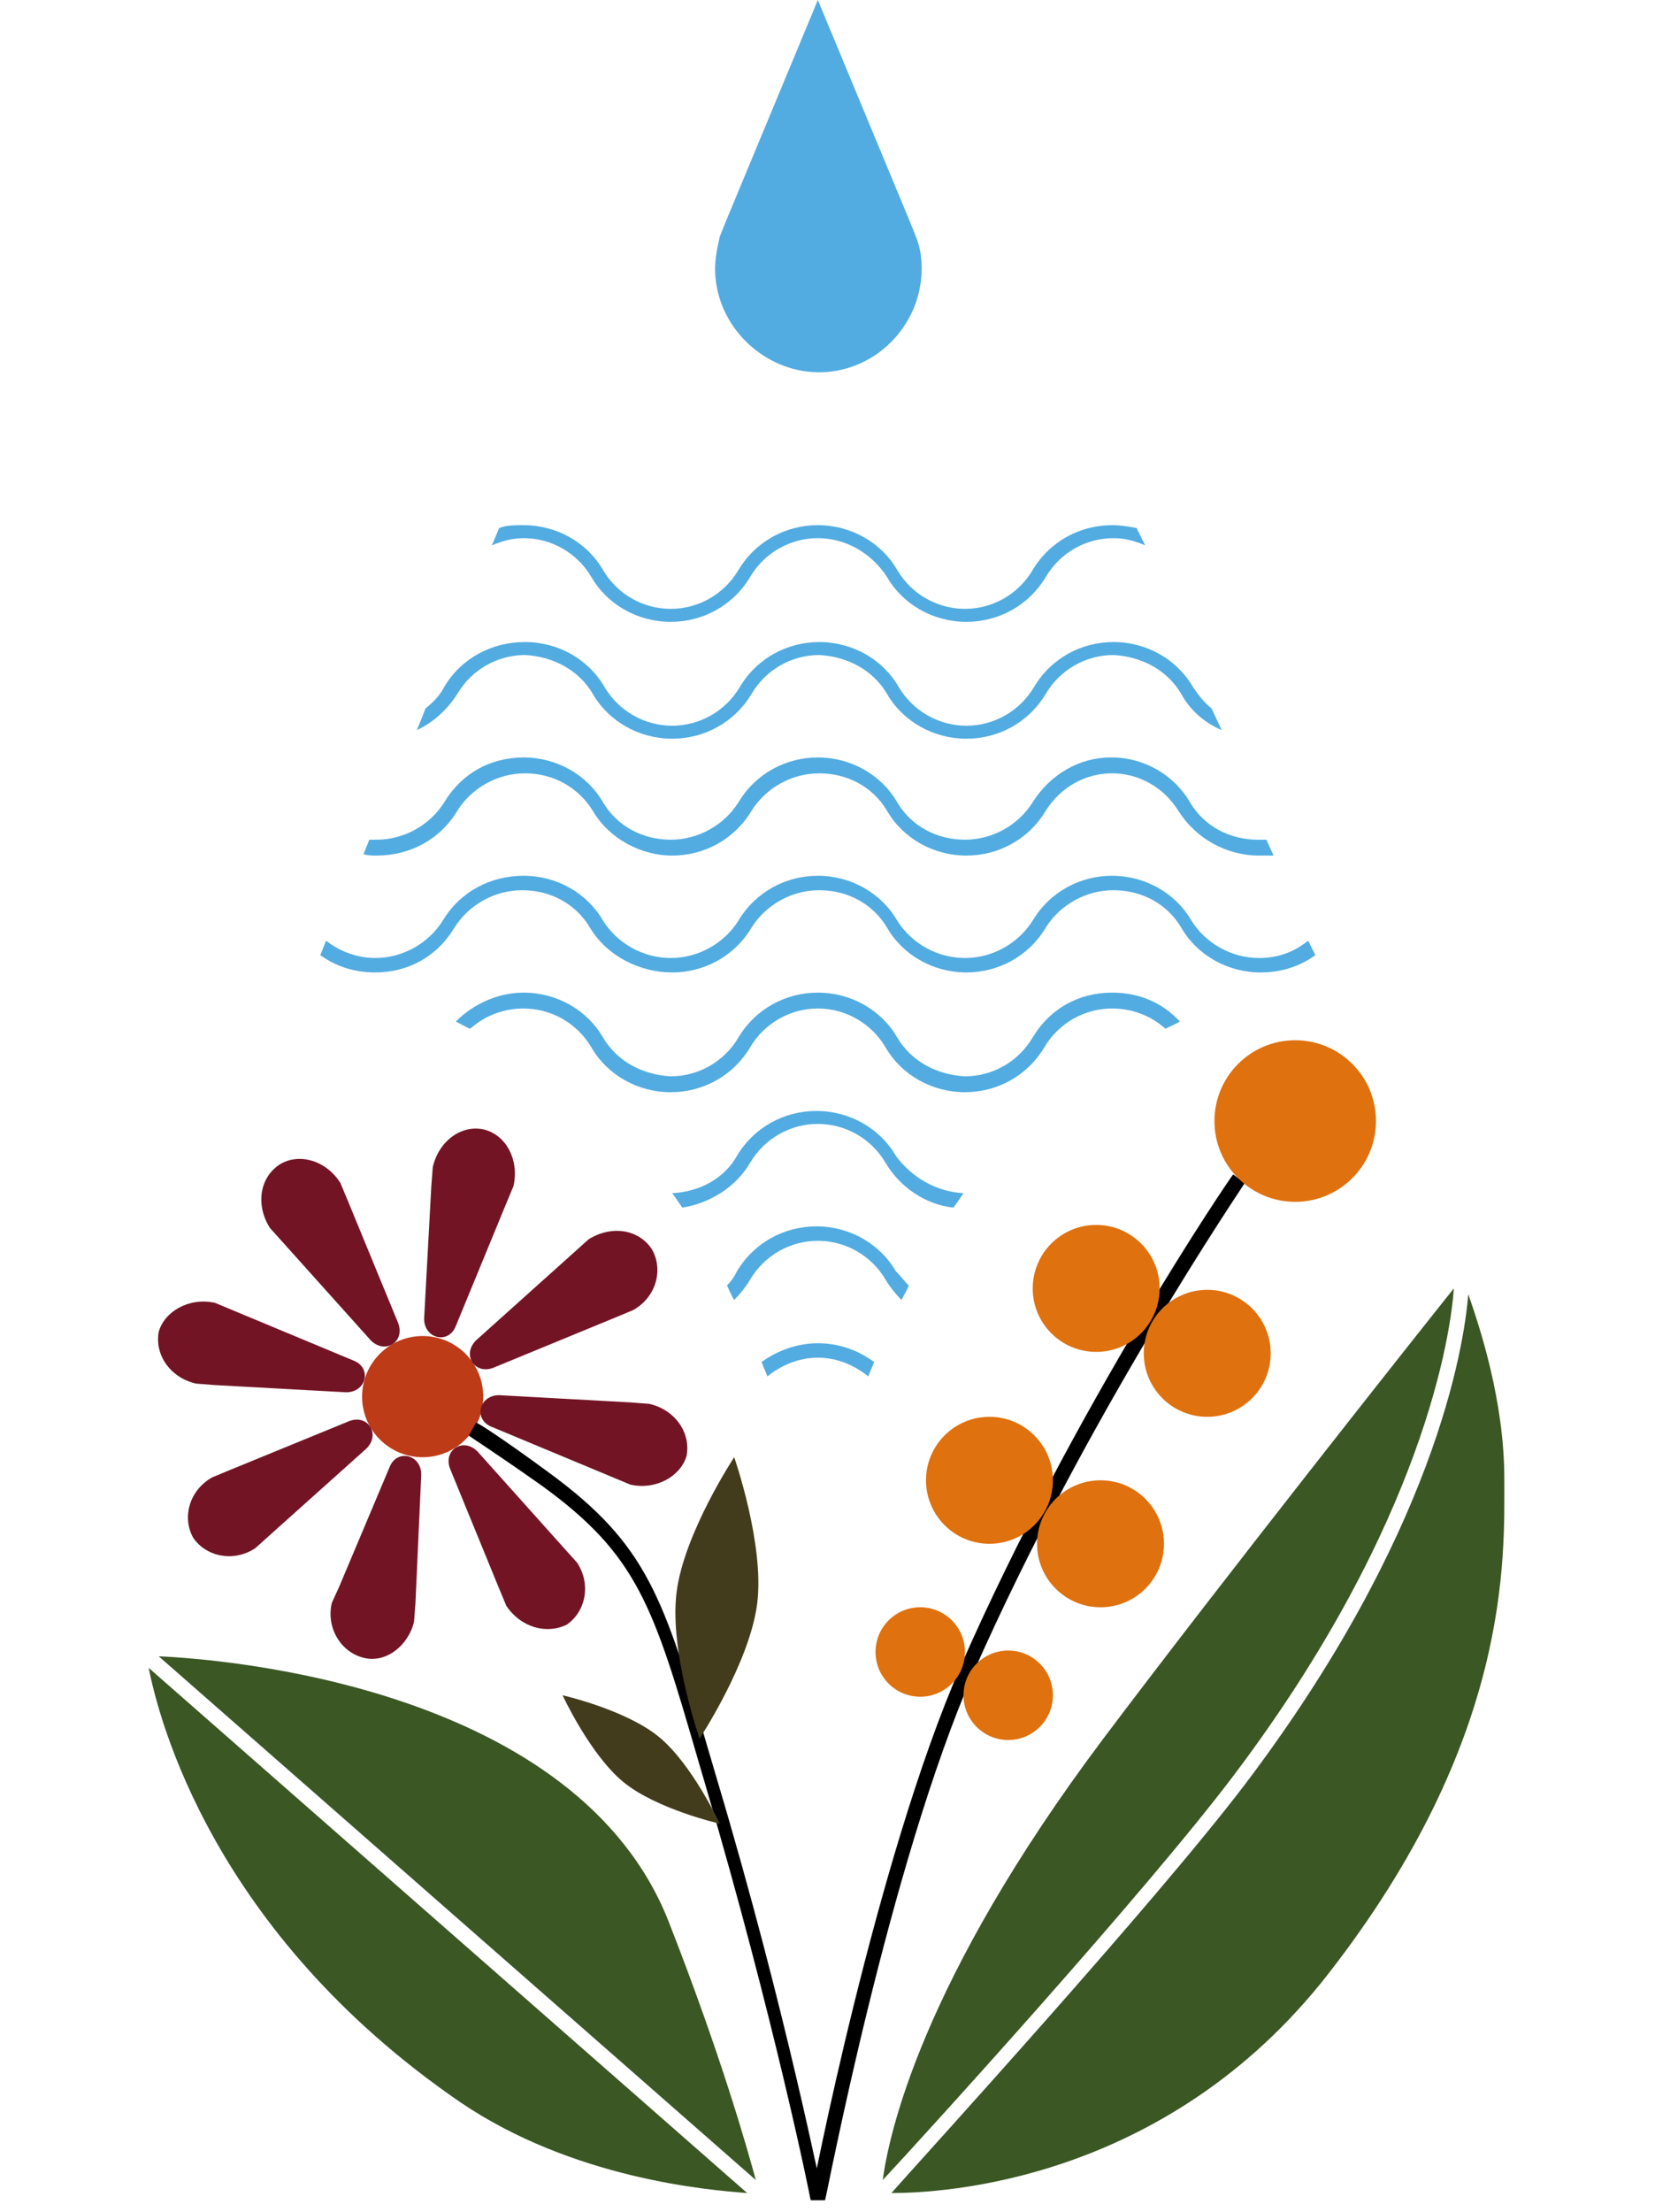 <?xml version="1.0" encoding="UTF-8" standalone="no"?><!DOCTYPE svg PUBLIC "-//W3C//DTD SVG 1.1//EN" "http://www.w3.org/Graphics/SVG/1.1/DTD/svg11.dtd"><svg width="100%" height="100%" viewBox="0 0 128 171" version="1.1" xmlns="http://www.w3.org/2000/svg" xmlns:xlink="http://www.w3.org/1999/xlink" xml:space="preserve" xmlns:serif="http://www.serif.com/" style="fill-rule:evenodd;clip-rule:evenodd;stroke-linejoin:round;stroke-miterlimit:2;"><g><g><g id="Warstwa_1"><g><path d="M71.283,20.747c0,4.461 -3.68,8.142 -8.142,8.031c-4.015,-0.112 -7.473,-3.347 -7.808,-7.362c-0.111,-1.116 0.112,-2.119 0.335,-3.123l0.446,-1.116l7.139,-17.177l7.138,17.177l0.446,1.116c0.335,0.781 0.446,1.673 0.446,2.454Z" style="fill:#52ace1;fill-rule:nonzero;"/><g><path d="M63.81,170.1l-1.115,0c-0,-0.223 5.019,-26.212 11.6,-41.27c8.812,-20.078 20.858,-37.813 21.081,-38.036l0.893,0.67c-0.112,0.223 -12.158,17.846 -20.97,37.812c-6.581,15.058 -11.377,40.601 -11.489,40.824Z" style="fill-rule:nonzero;"/><g><path d="M58.456,168.538c-0.669,-2.453 -2.677,-9.592 -6.692,-19.854c-7.027,-18.181 -34.243,-20.412 -39.486,-20.635l46.178,40.489Z" style="fill:#3a5724;fill-rule:nonzero;"/><path d="M11.498,128.941c0.78,3.904 4.907,20.412 24.092,33.574c8.701,5.912 19.185,6.804 22.197,7.027l-46.289,-40.601Z" style="fill:#3a5724;fill-rule:nonzero;"/></g><g><path d="M95.376,137.307c14.835,-19.631 16.843,-34.355 17.066,-37.701c-3.123,3.904 -17.958,22.643 -27.104,34.801c-14.166,18.85 -16.62,30.785 -17.066,34.131c3.123,-3.346 20.189,-22.085 27.104,-31.231Z" style="fill:#3a5724;fill-rule:nonzero;"/><path d="M116.346,114.33c0,-6.024 -1.896,-11.712 -2.788,-14.278c-0.335,4.239 -2.677,18.628 -17.289,37.924c-7.139,9.37 -24.762,28.666 -27.328,31.566c3.793,0 21.193,-0.78 33.797,-16.954c14.166,-18.181 13.608,-32.124 13.608,-38.258Z" style="fill:#3a5724;fill-rule:nonzero;"/></g><circle cx="84.78" cy="99.606" r="4.908" style="fill:#df710e;"/><circle cx="93.369" cy="104.625" r="4.908" style="fill:#df710e;"/><circle cx="76.526" cy="114.441" r="4.908" style="fill:#df710e;"/><circle cx="85.115" cy="119.349" r="4.908" style="fill:#df710e;"/><circle cx="71.172" cy="127.714" r="3.458" style="fill:#df710e;"/><circle cx="77.976" cy="131.061" r="3.458" style="fill:#df710e;"/><circle cx="100.173" cy="86.667" r="6.246" style="fill:#df710e;"/><circle cx="32.69" cy="107.972" r="4.685" style="fill:#be3b18;"/><path d="M16.628,100.722l10.708,4.461c1.45,0.558 1.004,2.454 -0.557,2.454l-10.151,-0.558l-1.45,-0.111c-2.007,-0.446 -3.234,-2.231 -2.9,-4.016c0.446,-1.561 2.343,-2.677 4.35,-2.23Z" style="fill:#731425;fill-rule:nonzero;"/><path d="M48.752,114.776l-10.708,-4.462c-1.45,-0.558 -1.004,-2.454 0.558,-2.454l10.15,0.558l1.45,0.111c2.008,0.447 3.235,2.231 2.9,4.016c-0.446,1.561 -2.342,2.677 -4.35,2.231Z" style="fill:#731425;fill-rule:nonzero;"/><path d="M39.717,91.687l-0.557,1.338l-3.904,9.481c-0.558,1.45 -2.454,1.004 -2.454,-0.558l0.558,-10.261l0.111,-1.45c0.446,-2.008 2.231,-3.347 4.016,-2.9c1.673,0.446 2.677,2.342 2.23,4.35Z" style="fill:#731425;fill-rule:nonzero;"/><path d="M25.663,123.922l0.558,-1.227l3.904,-9.258c0.558,-1.45 2.454,-1.004 2.454,0.558l-0.446,9.927l-0.112,1.45c-0.446,1.896 -2.231,3.235 -3.904,2.789c-1.785,-0.447 -2.9,-2.343 -2.454,-4.239Z" style="fill:#731425;fill-rule:nonzero;"/><path d="M48.975,101.279l-1.338,0.558l-9.481,3.904c-1.45,0.558 -2.454,-1.004 -1.339,-2.119l7.585,-6.804l1.116,-1.004c1.784,-1.116 3.903,-0.781 4.907,0.78c0.893,1.562 0.335,3.681 -1.45,4.685Z" style="fill:#731425;fill-rule:nonzero;"/><path d="M16.405,114.218l1.339,-0.558l9.258,-3.792c1.45,-0.558 2.454,1.004 1.338,2.119l-7.473,6.693l-1.115,1.003c-1.674,1.116 -3.793,0.67 -4.797,-0.78c-0.892,-1.562 -0.334,-3.681 1.45,-4.685Z" style="fill:#731425;fill-rule:nonzero;"/><path d="M39.16,124.145l-0.558,-1.338l-3.792,-9.258c-0.558,-1.45 1.003,-2.454 2.119,-1.339l6.692,7.473l1.004,1.116c1.116,1.673 0.669,3.792 -0.781,4.796c-1.561,0.781 -3.569,0.223 -4.684,-1.45Z" style="fill:#731425;fill-rule:nonzero;"/><path d="M26.332,91.464l0.558,1.338l3.904,9.481c0.558,1.45 -1.004,2.454 -2.119,1.339l-6.804,-7.585l-1.004,-1.116c-1.115,-1.784 -0.781,-3.904 0.781,-4.907c1.45,-0.893 3.569,-0.335 4.684,1.45Z" style="fill:#731425;fill-rule:nonzero;"/><path d="M62.695,170.1c-0,-0.112 -2.789,-13.943 -8.143,-32.124l-0.557,-1.896c-3.458,-11.935 -4.685,-15.839 -12.047,-21.193c-3.792,-2.677 -5.577,-3.792 -5.688,-3.904l0.557,-1.004c0.112,0 1.897,1.116 5.689,3.904c7.585,5.577 8.812,9.593 12.381,21.751l0.558,1.896c5.465,18.293 8.142,32.347 8.254,32.458l-1.004,0l-0,0.112Z" style="fill-rule:nonzero;"/><path d="M56.783,112.656c0,0 2.343,6.693 1.785,11.266c-0.558,4.573 -4.462,10.485 -4.462,10.485c0,-0 -2.342,-6.693 -1.784,-11.266c0.557,-4.573 4.461,-10.485 4.461,-10.485Z" style="fill:#433c1c;fill-rule:nonzero;"/><path d="M43.51,131.061c-0,-0 4.908,1.115 7.473,3.234c2.565,2.12 4.685,6.693 4.685,6.693c-0,-0 -4.908,-1.116 -7.473,-3.235c-2.566,-2.119 -4.685,-6.692 -4.685,-6.692Z" style="fill:#433c1c;fill-rule:nonzero;"/></g><g><g><path d="M67.603,105.295c-0.112,0.334 -0.335,0.78 -0.447,1.115c-1.115,-0.892 -2.453,-1.45 -3.903,-1.45c-1.45,0 -2.789,0.558 -3.904,1.45c-0.112,-0.335 -0.335,-0.781 -0.447,-1.115c1.227,-0.893 2.789,-1.45 4.351,-1.45c1.673,-0 3.123,0.557 4.35,1.45Z" style="fill:#52ace1;fill-rule:nonzero;"/><path d="M70.28,99.383c-0.112,0.335 -0.335,0.669 -0.558,1.115c-0.446,-0.446 -0.892,-1.003 -1.227,-1.561c-1.115,-1.896 -3.123,-3.012 -5.242,-3.012c-2.12,0 -4.127,1.116 -5.243,3.012c-0.335,0.558 -0.781,1.115 -1.227,1.561c-0.223,-0.334 -0.334,-0.669 -0.558,-1.115c0.335,-0.335 0.558,-0.669 0.781,-1.115c1.339,-2.231 3.681,-3.458 6.135,-3.458c2.565,-0 4.908,1.338 6.135,3.458c0.446,0.446 0.669,0.78 1.004,1.115Z" style="fill:#52ace1;fill-rule:nonzero;"/><path d="M74.518,92.244c-0.223,0.335 -0.446,0.67 -0.781,1.116c-2.119,-0.223 -4.127,-1.562 -5.242,-3.458c-1.115,-1.896 -3.123,-3.012 -5.242,-3.012c-2.12,0 -4.127,1.116 -5.243,3.012c-1.115,1.896 -3.123,3.123 -5.242,3.458c-0.223,-0.335 -0.446,-0.669 -0.781,-1.116c2.119,-0.111 4.015,-1.115 5.019,-2.9c1.339,-2.23 3.681,-3.457 6.135,-3.457c2.565,-0 4.908,1.338 6.135,3.457c1.227,1.673 3.123,2.789 5.242,2.9Z" style="fill:#52ace1;fill-rule:nonzero;"/><path d="M40.387,58.559l-0,0.112l-0,-0.112Z" style="fill:#52ace1;fill-rule:nonzero;"/><path d="M86.007,58.671c-0,-0.112 -0,-0 -0,-0Z" style="fill:#52ace1;fill-rule:nonzero;"/><path d="M98.499,66.144l-1.115,-0c-2.565,-0 -4.908,-1.339 -6.246,-3.458c-1.116,-1.785 -3.012,-2.9 -5.131,-2.9c-2.119,-0 -4.016,1.115 -5.131,2.9c-1.338,2.231 -3.681,3.458 -6.135,3.458c-2.565,-0 -4.908,-1.339 -6.134,-3.458c-1.116,-1.896 -3.124,-2.9 -5.243,-2.9c-2.119,-0 -4.127,1.115 -5.242,2.9c-1.339,2.231 -3.681,3.458 -6.135,3.458c-2.454,-0 -4.908,-1.339 -6.135,-3.458c-1.115,-1.785 -3.011,-2.9 -5.242,-2.9c-2.12,-0 -4.127,1.115 -5.243,2.9c-1.338,2.231 -3.681,3.458 -6.246,3.458c-0.335,-0 -0.669,-0 -1.004,-0.112l0.446,-1.115l0.558,-0c2.119,-0 4.127,-1.116 5.242,-2.9c1.339,-2.231 3.57,-3.458 6.135,-3.458c2.566,0 4.908,1.339 6.135,3.458c1.115,1.896 3.123,2.9 5.242,2.9c2.12,-0 4.127,-1.116 5.243,-2.9c1.338,-2.231 3.681,-3.458 6.135,-3.458c2.565,0 4.907,1.339 6.134,3.458c1.116,1.896 3.123,2.9 5.243,2.9c2.119,-0 4.127,-1.116 5.242,-2.9c1.339,-2.119 3.569,-3.458 6.023,-3.458l0.112,0c2.454,0 4.796,1.339 6.023,3.458c1.116,1.896 3.123,2.9 5.243,2.9l0.669,-0l0.557,1.227Z" style="fill:#52ace1;fill-rule:nonzero;"/><path d="M86.118,58.559c0,0.112 0,0 0,0Z" style="fill:#52ace1;fill-rule:nonzero;"/><path d="M101.734,73.84c-1.227,0.892 -2.677,1.339 -4.238,1.339c-2.566,-0 -4.908,-1.339 -6.135,-3.458c-1.116,-1.896 -3.123,-2.9 -5.243,-2.9c-2.119,-0 -4.127,1.115 -5.242,2.9c-1.338,2.231 -3.681,3.458 -6.135,3.458c-2.565,-0 -4.908,-1.339 -6.134,-3.458c-1.116,-1.896 -3.124,-2.9 -5.243,-2.9c-2.119,-0 -4.127,1.115 -5.242,2.9c-1.339,2.231 -3.681,3.458 -6.135,3.458c-2.454,-0 -5.019,-1.227 -6.358,-3.458c-1.115,-1.896 -3.123,-2.9 -5.242,-2.9c-2.12,-0 -4.127,1.115 -5.243,2.9c-1.338,2.231 -3.569,3.458 -6.135,3.458c-1.561,-0 -3.011,-0.447 -4.238,-1.339l0.446,-1.115c1.004,0.781 2.342,1.338 3.792,1.338c2.12,0 4.127,-1.115 5.243,-2.9c1.338,-2.231 3.681,-3.458 6.246,-3.458c2.566,0 4.908,1.339 6.135,3.458c1.115,1.785 3.123,2.9 5.242,2.9c2.12,0 4.127,-1.115 5.243,-2.9c1.338,-2.231 3.681,-3.458 6.135,-3.458c2.565,0 4.907,1.339 6.134,3.458c1.116,1.785 3.123,2.9 5.243,2.9c2.119,0 4.127,-1.115 5.242,-2.9c1.339,-2.231 3.681,-3.458 6.135,-3.458c2.565,0 4.908,1.339 6.135,3.458c1.115,1.785 3.123,2.9 5.242,2.9c1.45,0 2.677,-0.446 3.792,-1.338l0.558,1.115Z" style="fill:#52ace1;fill-rule:nonzero;"/><path d="M94.484,56.44c-1.338,-0.558 -2.454,-1.562 -3.123,-2.789c-1.116,-1.896 -3.123,-2.9 -5.243,-3.011c-2.119,-0 -4.127,1.115 -5.242,3.011c-1.338,2.231 -3.681,3.458 -6.135,3.458c-2.565,-0 -4.908,-1.339 -6.134,-3.458c-1.116,-1.896 -3.124,-2.9 -5.243,-3.011c-2.119,-0 -4.127,1.115 -5.242,3.011c-1.339,2.231 -3.681,3.458 -6.135,3.458c-2.566,-0 -4.908,-1.339 -6.135,-3.458c-1.115,-1.896 -3.123,-2.9 -5.242,-3.011c-2.12,-0 -4.127,1.115 -5.243,3.011c-0.78,1.227 -1.896,2.231 -3.123,2.789l0.669,-1.673c0.558,-0.447 1.116,-1.004 1.45,-1.673c1.339,-2.231 3.681,-3.458 6.247,-3.458c2.565,-0 4.908,1.338 6.134,3.458c1.116,1.896 3.124,3.011 5.243,3.011c2.119,0 4.127,-1.115 5.242,-3.011c1.339,-2.231 3.681,-3.458 6.135,-3.458c2.566,-0 4.908,1.338 6.135,3.458c1.115,1.896 3.123,3.011 5.242,3.011c2.12,0 4.127,-1.115 5.243,-3.011c1.338,-2.231 3.681,-3.458 6.134,-3.458c2.566,-0 4.908,1.338 6.135,3.458c0.446,0.669 0.893,1.226 1.45,1.673l0.781,1.673Z" style="fill:#52ace1;fill-rule:nonzero;"/><path d="M88.572,42.162c-0.78,-0.334 -1.561,-0.557 -2.454,-0.557c-2.119,-0 -4.127,1.115 -5.242,3.011c-1.338,2.231 -3.681,3.458 -6.135,3.458c-2.565,0 -4.908,-1.338 -6.134,-3.458c-1.227,-1.896 -3.235,-3.011 -5.354,-3.011c-2.12,-0 -4.127,1.115 -5.243,3.011c-1.338,2.231 -3.681,3.458 -6.135,3.458c-2.565,0 -4.907,-1.338 -6.134,-3.458c-1.116,-1.896 -3.124,-3.011 -5.243,-3.011c-0.892,-0 -1.673,0.223 -2.454,0.557l0.558,-1.338c0.558,-0.223 1.227,-0.223 1.896,-0.223c2.566,-0 4.908,1.338 6.135,3.458c1.115,1.896 3.123,3.011 5.242,3.011c2.12,0 4.127,-1.115 5.243,-3.011c1.338,-2.231 3.681,-3.458 6.135,-3.458c2.565,-0 4.907,1.338 6.134,3.458c1.116,1.896 3.123,3.011 5.243,3.011c2.119,0 4.127,-1.115 5.242,-3.011c1.339,-2.231 3.681,-3.458 6.135,-3.458c0.669,-0 1.338,0.111 1.896,0.223l0.669,1.338Z" style="fill:#52ace1;fill-rule:nonzero;"/><path d="M91.249,78.971c-0.334,0.223 -0.669,0.335 -1.115,0.558c-1.115,-1.004 -2.566,-1.562 -4.127,-1.562c-2.119,0 -4.127,1.116 -5.243,3.012c-1.338,2.231 -3.68,3.458 -6.134,3.458c-2.566,-0 -4.908,-1.339 -6.135,-3.458c-1.115,-1.896 -3.123,-3.012 -5.242,-3.012c-2.12,0 -4.127,1.116 -5.243,3.012c-1.338,2.231 -3.681,3.458 -6.135,3.458c-2.565,-0 -4.907,-1.339 -6.134,-3.458c-1.116,-1.896 -3.124,-3.012 -5.243,-3.012c-1.561,0 -3.011,0.558 -4.127,1.562c-0.334,-0.112 -0.669,-0.335 -1.115,-0.558c1.338,-1.338 3.234,-2.231 5.242,-2.231c2.566,0 4.908,1.339 6.135,3.458c1.115,1.896 3.123,2.9 5.242,3.012c2.12,-0 4.127,-1.116 5.243,-3.012c1.338,-2.231 3.681,-3.458 6.135,-3.458c2.565,0 4.907,1.339 6.134,3.458c1.116,1.896 3.123,2.9 5.243,3.012c2.119,-0 4.127,-1.116 5.242,-3.012c1.339,-2.231 3.569,-3.458 6.135,-3.458c2.119,0 3.904,0.781 5.242,2.231Z" style="fill:#52ace1;fill-rule:nonzero;"/></g></g></g></g></g></g></svg>